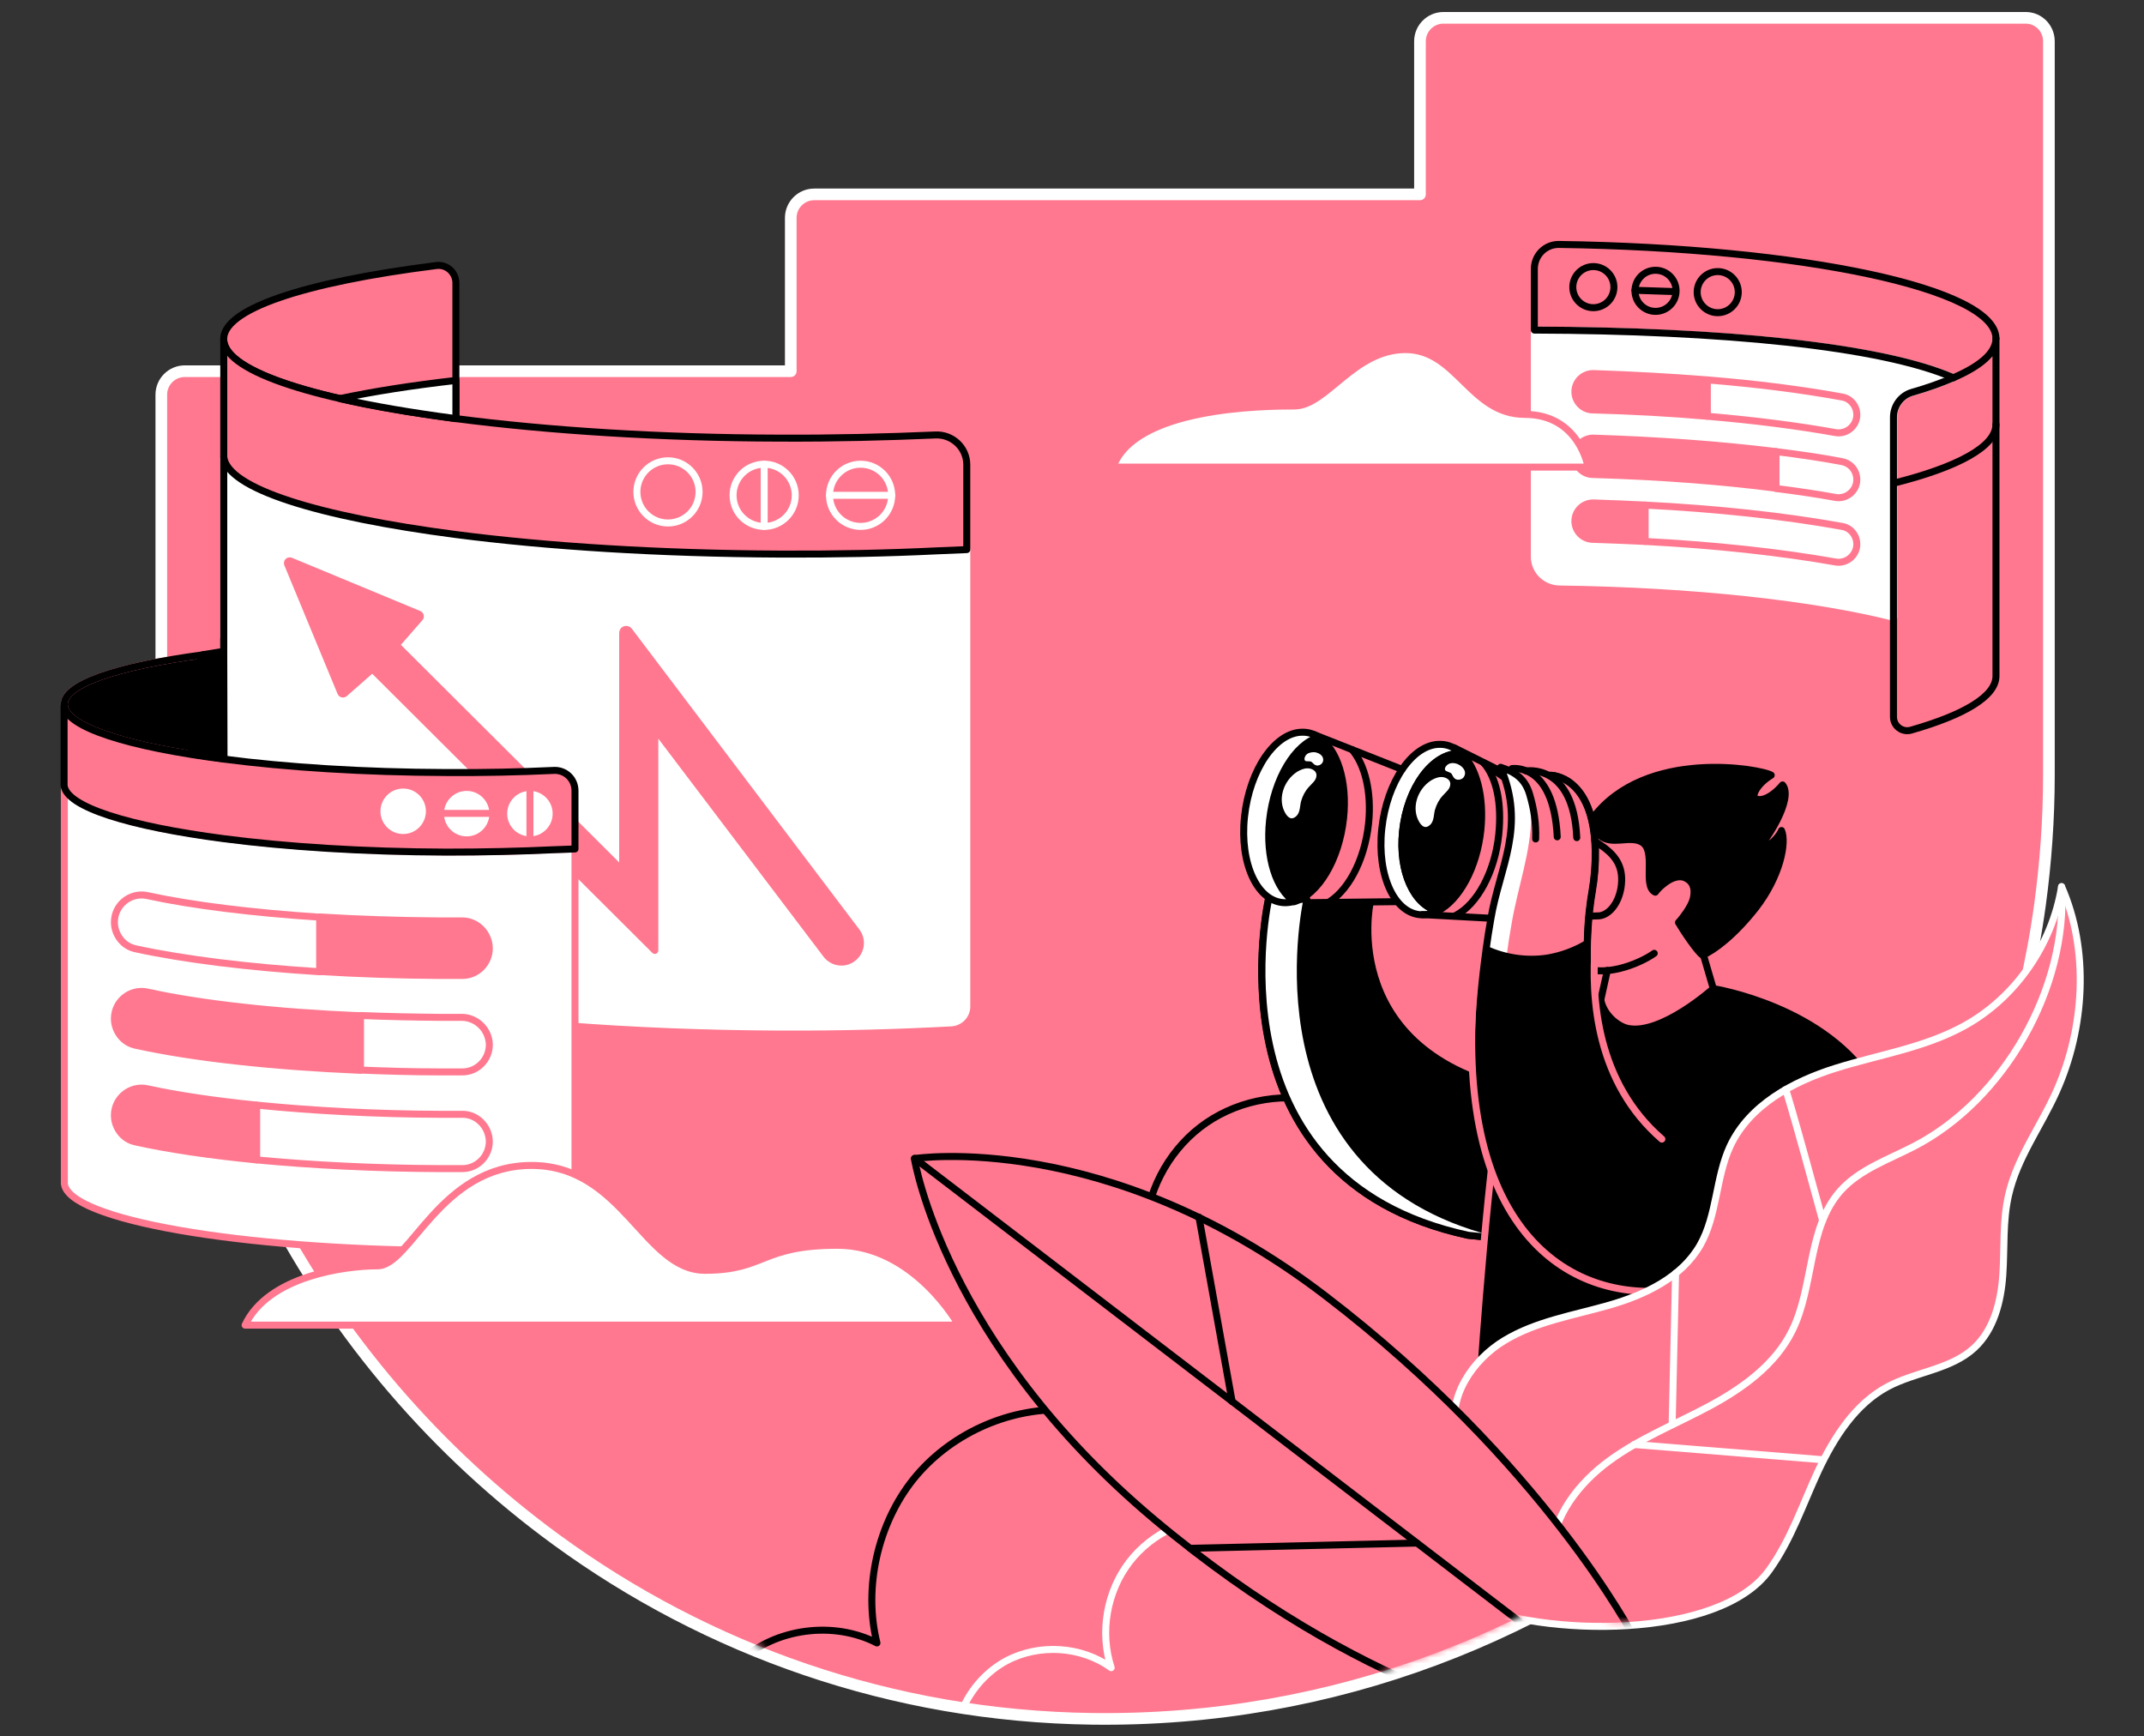 <svg width="368" height="298" viewBox="0 0 368 298" fill="none" xmlns="http://www.w3.org/2000/svg">
<rect x="0" y="0" width="368" height="298" fill="#333333" stroke="none"/>
<path d="M351.678 7.084V133.036C351.678 140.588 351.135 148.05 350.141 155.331C339.196 234.928 270.363 296.072 187.511 294.987C153.095 294.534 121.437 283.183 95.523 264.279C54.368 234.249 27.686 185.225 27.686 130.593V67.731C27.686 65.514 29.495 63.705 31.711 63.705H135.728V37.384C135.728 35.168 137.537 33.359 139.753 33.359H243.726V7.084C243.726 4.868 245.535 3.059 247.751 3.059H347.698C349.914 3.059 351.678 4.868 351.678 7.084Z" fill="#FF788F" stroke="white" stroke-width="2" stroke-miterlimit="10" stroke-linecap="round" stroke-linejoin="round"/>
<path d="M196.466 212.131C196.692 204.941 200.265 197.886 206.008 193.454C211.707 189.067 219.44 187.393 226.495 189.021" stroke="black" stroke-width="1.2" stroke-miterlimit="10" stroke-linecap="round" stroke-linejoin="round"/>
<path d="M210.579 260.389C204.202 260.027 197.735 263.012 193.846 268.077C189.956 273.142 188.735 280.152 190.725 286.212C185.615 282.504 178.334 282.052 172.726 285.037C169.423 286.821 166.811 289.75 165.276 293.151" stroke="white" stroke-width="1.2" stroke-miterlimit="10" stroke-linecap="round" stroke-linejoin="round"/>
<path d="M235.181 154.924L217.769 154.02C217.769 154.02 206.599 202.184 251.959 211.998L263.175 213.129L268.059 196.35L262.723 187.577C229.302 181.652 235.181 154.924 235.181 154.924Z" fill="black" stroke="black" stroke-width="1.2" stroke-miterlimit="10" stroke-linecap="round" stroke-linejoin="round"/>
<path d="M239.928 154.742L219.939 154.968C220.482 154.199 220.708 137.059 220.708 137.059" fill="#FF788F"/>
<path d="M239.928 154.742L219.939 154.968C220.482 154.199 220.708 137.059 220.708 137.059" stroke="black" stroke-width="1.2" stroke-miterlimit="10" stroke-linecap="round" stroke-linejoin="round"/>
<path d="M263.401 212.496L263.221 213.129L252.005 211.998C206.644 202.184 217.815 154.02 217.815 154.02L224.327 154.381C223.422 158.723 215.508 202.682 258.562 212.043L263.401 212.496Z" fill="white" stroke="black" stroke-width="1.2" stroke-miterlimit="10" stroke-linecap="round" stroke-linejoin="round"/>
<path d="M292.708 158.227L294.969 172.744C294.969 172.744 288.728 183.96 277.558 180.387C272.809 178.894 274.889 170.573 274.889 170.573L275.975 162.568L292.708 158.227Z" fill="#FF788F"/>
<path d="M273.443 140.319C266.614 151.082 266.795 162.705 271.182 165.645C274.71 168.042 280.634 165.238 282.172 164.469C284.931 162.117 287.689 159.766 290.448 157.414L285.88 139.957L273.443 140.319Z" fill="#FF788F"/>
<path d="M273.443 140.319C266.614 151.082 266.795 162.705 271.182 165.645C271.725 166.007 272.358 166.278 272.991 166.414C267.112 161.981 273.669 143.484 275.931 140.273L273.443 140.319Z" fill="white"/>
<path d="M294.971 172.746L290.674 158.048L297.096 137.832L273.489 140.319C266.66 151.083 266.841 162.706 271.227 165.645C274.755 168.042 281.267 165.51 283.936 163.61" stroke="black" stroke-width="1.2" stroke-miterlimit="10" stroke-linecap="round" stroke-linejoin="round"/>
<path d="M301.799 145.473C302.884 144.705 307.95 137.107 305.96 134.71C304.015 137.016 302.025 137.65 301.211 136.971C300.668 136.519 301.573 134.529 304.015 133.037C302.387 131.996 282.533 128.333 273.443 140.318C273.488 141.268 273.669 142.489 274.573 143.348C276.563 145.202 279.729 143.303 281.81 144.524C284.387 146.016 281.855 152.076 284.116 153.117C284.613 152.438 285.292 151.85 285.925 151.398C286.784 150.765 288.005 150.222 289.091 150.584C289.679 150.81 290.221 151.217 290.493 151.805C290.809 152.438 290.809 153.071 290.719 153.75C290.583 154.79 289.995 155.785 289.407 156.644C289 157.232 288.593 157.775 288.096 158.317C288.819 159.584 291.488 163.563 292.256 163.925C294.201 163.111 297.729 160.443 301.347 155.83C305.553 150.403 306.683 144.614 305.779 142.534C305.688 142.986 303.97 145.609 301.799 145.473Z" fill="black" stroke="black" stroke-width="1.2" stroke-miterlimit="10" stroke-linecap="round" stroke-linejoin="round"/>
<path d="M275.475 145.561L254.671 130.953C254.671 130.953 263.264 135.023 265.435 141.943C266.611 145.787 261.907 154.289 261.998 154.38C262.224 154.515 255.847 157.772 255.847 157.772L274.254 157.184C274.299 157.184 274.344 157.184 274.39 157.184H274.435C276.153 157.048 277.781 155.103 278.234 152.345C278.731 149.088 277.555 147.189 275.475 145.561Z" stroke="black" stroke-width="1.2" stroke-miterlimit="10" stroke-linecap="round" stroke-linejoin="round"/>
<path d="M240.742 142.667C240.019 149.587 242.687 155.376 246.803 156.325C245.943 156.778 245.039 157.004 244.134 157.004C239.431 156.959 236.31 150.356 237.17 142.26C238.029 134.165 242.506 127.653 247.21 127.743C248.566 127.743 249.833 128.331 250.873 129.371C250.782 129.371 250.692 129.371 250.602 129.371C245.943 129.145 241.511 135.16 240.742 142.667Z" fill="white" stroke="black" stroke-width="1.2" stroke-miterlimit="10" stroke-linecap="round" stroke-linejoin="round"/>
<path d="M254.177 142.443C253.498 148.955 250.423 154.473 246.805 156.327C242.689 155.377 240.021 149.588 240.745 142.669C241.514 135.162 245.9 129.192 250.604 129.282C250.694 129.282 250.785 129.282 250.875 129.282C253.408 131.724 254.765 136.699 254.177 142.443Z" fill="black" stroke="black" stroke-width="1.2" stroke-miterlimit="10" stroke-linecap="round" stroke-linejoin="round"/>
<path d="M254.672 130.91C256.888 133.488 257.793 137.875 257.25 143.211C256.572 149.724 253.496 155.241 249.878 157.095" stroke="black" stroke-width="1.2" stroke-miterlimit="10" stroke-linecap="round" stroke-linejoin="round"/>
<path d="M230.615 140.408C229.846 147.598 226.228 153.523 222.158 154.744C219.037 152.709 217.228 147.237 217.907 140.86C218.675 133.669 222.293 127.745 226.364 126.523C229.484 128.559 231.293 134.031 230.615 140.408Z" fill="black" stroke="black" stroke-width="1.2" stroke-miterlimit="10" stroke-linecap="round" stroke-linejoin="round"/>
<path d="M232.062 128.648C234.278 131.226 235.454 135.93 234.911 141.266C234.233 147.824 231.157 153.341 227.494 155.15" stroke="black" stroke-width="1.2" stroke-miterlimit="10" stroke-linecap="round" stroke-linejoin="round"/>
<path d="M225.546 126.07L240.651 132.04" stroke="black" stroke-width="1.2" stroke-miterlimit="10" stroke-linecap="round" stroke-linejoin="round"/>
<path d="M244.134 156.957L267.425 158.223" stroke="black" stroke-width="1.2" stroke-miterlimit="10" stroke-linecap="round" stroke-linejoin="round"/>
<path d="M249.607 128.332L277.556 142.307" stroke="black" stroke-width="1.2" stroke-miterlimit="10" stroke-linecap="round" stroke-linejoin="round"/>
<path d="M266.657 133.036L266.566 133.126C264.622 131.634 262.677 131.905 262.677 131.905L261.908 132.312C260.551 131.769 259.466 131.905 259.466 131.905L257.476 130.91C261.366 139.91 257.295 148.774 255.803 157.683C255.486 159.447 255.215 161.211 254.989 162.884C254.989 162.884 257.069 167.316 257.295 167.814C257.521 168.311 267.968 168.13 268.556 167.814C269.144 167.497 272.355 161.889 272.355 161.889C272.446 157.955 272.898 154.789 273.169 152.935C273.576 150.628 273.757 148.277 273.712 145.88C273.531 133.036 266.657 133.036 266.657 133.036Z" fill="#FF788F"/>
<path d="M262.813 139.954C262.813 138.054 262.587 136.109 262.044 134.21C261.818 134.12 261.547 133.939 261.456 133.713C261.411 133.622 261.366 133.532 261.275 133.441C261.004 133.17 260.733 132.899 260.416 132.672C260.009 132.356 259.602 132.039 259.195 131.723L257.612 131.858C258.788 134.617 259.15 136.426 259.15 139.185C259.15 145.381 256.888 151.531 255.848 157.682C255.532 159.446 255.26 161.209 255.034 162.883C255.034 162.883 257.16 167.315 257.341 167.812C257.431 167.993 258.878 168.084 260.733 168.084C260.145 166.817 258.652 163.652 258.652 163.652C258.878 161.978 259.15 160.214 259.466 158.451C260.506 152.3 262.813 146.149 262.813 139.954Z" fill="white"/>
<path d="M294.063 169.668C294.063 169.668 285.154 177.673 279.41 176.497C277.647 176.135 275.205 174.145 274.752 171.522L266.205 171.703C262.451 174.1 260.28 178.306 259.104 183.597C256.21 196.532 253.587 235.425 253.587 235.425L280.858 229.275L321.786 186.718C313.736 172.743 294.063 169.668 294.063 169.668Z" fill="black" stroke="black" stroke-width="1.2" stroke-miterlimit="10" stroke-linecap="round" stroke-linejoin="round"/>
<path d="M258.47 183.598C255.576 196.532 252.953 235.426 252.953 235.426Z" fill="black"/>
<path d="M258.47 183.598C255.576 196.532 252.953 235.426 252.953 235.426" stroke="#FF788F" stroke-width="1.2" stroke-miterlimit="10" stroke-linecap="round" stroke-linejoin="round"/>
<path d="M245.627 133.939C246.169 133.623 246.757 133.352 247.39 133.352C248.024 133.352 248.702 133.668 248.883 134.211C249.018 134.618 248.883 135.115 248.611 135.477C248.34 135.839 247.978 136.156 247.662 136.517C246.983 137.241 246.576 138.055 246.305 138.959C246.079 139.728 246.169 140.768 245.581 141.447C244.813 142.261 244.179 141.99 243.637 141.13C242.189 138.779 243.23 135.477 245.627 133.939Z" fill="white"/>
<path d="M248.207 132.31C247.709 132.039 248.207 131.315 248.704 131.089C249.201 130.863 249.88 130.953 250.377 131.225C250.83 131.451 251.191 131.813 251.372 132.22C251.553 132.672 251.463 133.169 251.101 133.531C250.739 133.848 250.106 133.938 249.699 133.622C249.428 133.396 249.337 133.079 249.156 132.808C249.021 132.582 248.433 132.446 248.207 132.31Z" fill="white"/>
<path d="M224.19 130.638C223.692 130.548 223.919 129.779 224.28 129.463C224.642 129.146 225.23 129.056 225.728 129.101C226.18 129.191 226.587 129.372 226.858 129.689C227.129 130.005 227.22 130.503 226.994 130.865C226.768 131.272 226.225 131.498 225.818 131.317C225.547 131.226 225.366 130.955 225.14 130.774C224.913 130.593 224.461 130.684 224.19 130.638Z" fill="white"/>
<path d="M222.653 132.447C223.196 132.131 223.784 131.859 224.417 131.859C225.05 131.859 225.729 132.176 225.91 132.719C226.045 133.126 225.91 133.623 225.638 133.985C225.367 134.347 225.005 134.663 224.689 135.025C224.01 135.749 223.603 136.563 223.332 137.467C223.106 138.236 223.196 139.276 222.608 139.955C221.839 140.769 221.206 140.497 220.664 139.638C219.216 137.286 220.256 133.985 222.653 132.447Z" fill="white"/>
<path d="M274.165 174.28L275.883 166.547" stroke="black" stroke-width="1.2" stroke-miterlimit="10" stroke-linecap="round" stroke-linejoin="round"/>
<path d="M217.905 140.811C217.227 147.188 219.036 152.66 222.156 154.696C221.659 154.831 221.116 154.922 220.573 154.922C215.87 154.877 212.749 148.274 213.609 140.178C214.468 132.083 218.945 125.571 223.649 125.661C224.644 125.661 225.548 125.978 226.362 126.52C222.292 127.696 218.674 133.621 217.905 140.811Z" fill="white" stroke="black" stroke-width="1.2" stroke-miterlimit="10" stroke-linecap="round" stroke-linejoin="round"/>
<path d="M280.631 49.82L287.596 50.046" stroke="black" stroke-width="1.2" stroke-miterlimit="10" stroke-linecap="round" stroke-linejoin="round"/>
<path d="M165.941 94.322V172.742C165.941 174.234 164.766 175.455 163.273 175.546C154.047 176.043 144.188 176.315 133.877 176.269C82.139 176.043 39.402 168.581 38.407 159.581V78.402C38.995 83.829 54.642 88.668 78.295 91.744C93.988 93.779 113.209 95.045 133.877 95.09C143.193 95.136 152.148 94.909 160.56 94.548L165.941 94.322Z" fill="white" stroke="white" stroke-width="1.2" stroke-miterlimit="10" stroke-linecap="round" stroke-linejoin="round"/>
<path d="M38.407 159.537C38.407 159.356 38.407 159.13 38.407 158.949C38.949 153.567 54.552 148.909 78.295 146.195" stroke="#FF788F" stroke-width="1.2" stroke-miterlimit="10" stroke-linecap="round" stroke-linejoin="round"/>
<path d="M78.25 48.556V71.847C54.642 68.771 38.949 63.932 38.407 58.505C37.819 53.123 52.2 48.42 74.903 45.571C76.667 45.345 78.25 46.747 78.25 48.556Z" fill="#FF788F" stroke="black" stroke-width="1.2" stroke-miterlimit="10" stroke-linecap="round" stroke-linejoin="round"/>
<path d="M38.407 111.055V78.402" stroke="black" stroke-width="1.2" stroke-miterlimit="10" stroke-linecap="round" stroke-linejoin="round"/>
<path d="M38.407 158.948V109.562" stroke="black" stroke-width="1.2" stroke-miterlimit="10" stroke-linecap="round" stroke-linejoin="round"/>
<path d="M106.878 108.614V149.452L67.985 110.694L72.055 106.036C72.236 105.81 72.146 105.494 71.874 105.403L49.85 96.268C49.533 96.177 49.262 96.448 49.352 96.765L58.488 118.835C58.578 119.106 58.895 119.197 59.121 119.016L63.915 114.81L112.396 163.11V124.986L141.837 163.834C142.923 165.236 144.913 165.552 146.36 164.467C147.807 163.382 148.124 161.347 147.038 159.899L107.964 108.252C107.602 107.8 106.878 108.026 106.878 108.614Z" fill="#FF788F" stroke="#FF788F" stroke-width="1.2" stroke-miterlimit="10" stroke-linecap="round" stroke-linejoin="round"/>
<path d="M98.692 145.698V214.034C91.863 214.441 84.4 214.667 76.667 214.621C41.075 214.441 11.679 209.33 11.045 203.134V134.754C11.452 138.462 22.216 141.809 38.452 143.889C49.261 145.291 62.466 146.151 76.667 146.196C83.044 146.241 89.194 146.105 95.028 145.789L98.692 145.698Z" fill="white"/>
<path d="M34.925 112.367V129.779C20.634 127.653 11.408 124.533 11.046 121.096C10.639 117.478 20.046 114.357 34.925 112.367Z" fill="black"/>
<path d="M34.925 112.367V129.779C20.634 127.653 11.408 124.533 11.046 121.096C10.639 117.478 20.046 114.357 34.925 112.367Z" stroke="#FF788F" stroke-width="1.2" stroke-miterlimit="10"/>
<path d="M34.925 112.367V129.779C20.634 127.653 11.408 124.533 11.046 121.096C10.639 117.478 20.046 114.357 34.925 112.367Z" stroke="black" stroke-width="1.2" stroke-miterlimit="10" stroke-linecap="round" stroke-linejoin="round"/>
<path d="M98.692 145.698V214.034C91.863 214.441 84.4 214.667 76.667 214.621C41.075 214.441 11.679 209.33 11.045 203.134V134.754C11.452 138.462 22.216 141.809 38.452 143.889C49.261 145.291 62.466 146.151 76.667 146.196C83.044 146.241 89.194 146.105 95.028 145.789L98.692 145.698Z" stroke="#FF788F" stroke-width="1.2" stroke-miterlimit="10" stroke-linecap="round" stroke-linejoin="round"/>
<path d="M165.941 79.76V94.322L160.56 94.548C152.148 94.955 143.193 95.136 133.877 95.091C113.209 95.001 93.988 93.779 78.295 91.744C54.642 88.669 38.949 83.83 38.407 78.403V58.504C38.995 63.931 54.642 68.77 78.295 71.845C93.988 73.88 113.209 75.147 133.877 75.192C143.193 75.237 152.148 75.011 160.56 74.649C163.454 74.514 165.941 76.82 165.941 79.76Z" fill="#FF788F" stroke="black" stroke-width="1.2" stroke-miterlimit="10" stroke-linecap="round" stroke-linejoin="round"/>
<path d="M147.715 90.341C150.662 90.341 153.052 87.952 153.052 85.004C153.052 82.057 150.662 79.668 147.715 79.668C144.768 79.668 142.378 82.057 142.378 85.004C142.378 87.952 144.768 90.341 147.715 90.341Z" fill="#FF788F" stroke="white" stroke-width="1.2" stroke-miterlimit="10" stroke-linecap="round" stroke-linejoin="round"/>
<path d="M142.378 85.004H153.052" stroke="white" stroke-width="1.2" stroke-miterlimit="10" stroke-linecap="round" stroke-linejoin="round"/>
<path d="M131.162 90.341C134.109 90.341 136.498 87.952 136.498 85.004C136.498 82.057 134.109 79.668 131.162 79.668C128.214 79.668 125.825 82.057 125.825 85.004C125.825 87.952 128.214 90.341 131.162 90.341Z" fill="#FF788F" stroke="white" stroke-width="1.2" stroke-miterlimit="10" stroke-linecap="round" stroke-linejoin="round"/>
<path d="M114.655 89.755C117.602 89.755 119.991 87.366 119.991 84.419C119.991 81.471 117.602 79.082 114.655 79.082C111.708 79.082 109.318 81.471 109.318 84.419C109.318 87.366 111.708 89.755 114.655 89.755Z" fill="#FF788F" stroke="white" stroke-width="1.2" stroke-miterlimit="10" stroke-linecap="round" stroke-linejoin="round"/>
<path d="M131.166 79.668V90.341" stroke="white" stroke-width="1.2" stroke-miterlimit="10" stroke-linecap="round" stroke-linejoin="round"/>
<path d="M259.51 131.904C259.51 131.904 266.655 130.774 267.288 143.618" stroke="black" stroke-width="1.2" stroke-miterlimit="10" stroke-linecap="round" stroke-linejoin="round"/>
<path d="M261.955 132.311C261.955 132.311 270.05 130.909 270.638 143.753" stroke="black" stroke-width="1.2" stroke-miterlimit="10" stroke-linecap="round" stroke-linejoin="round"/>
<path d="M266.298 133.078C266.298 133.078 273.534 133.078 273.85 145.922C273.896 148.274 273.715 150.625 273.308 152.977C272.222 159.354 269.644 182.057 285.247 195.534" stroke="black" stroke-width="1.2" stroke-miterlimit="10" stroke-linecap="round" stroke-linejoin="round"/>
<path d="M272.447 161.887C272.221 171.61 274.121 185.901 285.246 195.534L280.904 220.272C265.166 220.272 248.749 208.197 255.081 162.927C258.337 164.419 262.045 164.962 265.618 164.419C268.015 164.012 270.367 163.153 272.447 161.887Z" fill="black" stroke="black" stroke-width="1.2" stroke-miterlimit="10" stroke-linecap="round" stroke-linejoin="round"/>
<path d="M255.081 162.885C255.307 161.212 255.578 159.448 255.895 157.684C257.387 148.775 261.955 141.946 257.568 131.68C260.146 132.494 261.774 133.715 262.543 136.293C263.312 138.87 263.673 141.313 263.583 143.981" stroke="black" stroke-width="1.2" stroke-miterlimit="10" stroke-linecap="round" stroke-linejoin="round"/>
<path d="M266.068 133.035C266.068 133.035 273.53 133.035 273.801 145.879C273.847 148.231 273.666 150.582 273.259 152.934C272.942 154.743 272.49 157.954 272.445 161.889" stroke="black" stroke-width="1.2" stroke-miterlimit="10" stroke-linecap="round" stroke-linejoin="round"/>
<path d="M285.246 195.491C274.121 185.858 272.99 171.522 273.849 161.844" stroke="#FF788F" stroke-width="1.2" stroke-miterlimit="10" stroke-linecap="round" stroke-linejoin="round"/>
<path d="M284.704 221.586C266.252 222.536 247.529 207.159 253.86 161.844" stroke="#FF788F" stroke-width="1.2" stroke-miterlimit="10" stroke-linecap="round" stroke-linejoin="round"/>
<path d="M249.923 246.006C248.431 239.72 252.773 233.343 258.245 230.042C263.717 226.74 270.139 225.745 276.245 223.982C282.35 222.218 288.591 219.278 291.802 213.715C294.742 208.56 294.47 202.093 296.958 196.711C300.259 189.656 307.721 185.631 315.093 183.324C322.419 181.018 330.243 179.842 337.027 176.133C345.846 171.34 352.223 162.204 353.851 152.164C358.645 163.063 357.831 176.495 352.946 187.349C350.278 193.319 346.208 198.701 344.761 205.077C343.72 209.555 344.082 214.213 343.766 218.826C343.449 223.394 342.228 228.233 338.836 231.353C334.856 235.016 328.841 235.423 324.047 237.956C318.44 240.941 314.822 246.639 312.108 252.383C309.44 258.126 307.405 264.277 303.696 269.433C295.194 281.417 264.848 281.056 251.461 274.995" fill="#FF788F"/>
<path d="M249.923 246.006C248.431 239.72 252.773 233.343 258.245 230.042C263.717 226.74 270.139 225.745 276.245 223.982C282.35 222.218 288.591 219.278 291.802 213.715C294.742 208.56 294.47 202.093 296.958 196.711C300.259 189.656 307.721 185.631 315.093 183.324C322.419 181.018 330.243 179.842 337.027 176.133C345.846 171.34 352.223 162.204 353.851 152.164C358.645 163.063 357.831 176.495 352.946 187.349C350.278 193.319 346.208 198.701 344.761 205.077C343.72 209.555 344.082 214.213 343.766 218.826C343.449 223.394 342.228 228.233 338.836 231.353C334.856 235.016 328.841 235.423 324.047 237.956C318.44 240.941 314.822 246.639 312.108 252.383C309.44 258.126 307.405 264.277 303.696 269.433C295.194 281.417 264.848 281.056 251.461 274.995" stroke="white" stroke-width="1.2" stroke-miterlimit="10" stroke-linecap="round" stroke-linejoin="round"/>
<path d="M266.251 266.764C266.522 260.252 270.954 254.554 276.2 250.71C281.447 246.865 287.597 244.423 293.341 241.348C299.084 238.273 304.692 234.248 307.587 228.414C311.386 220.771 310.21 210.776 315.863 204.399C319.164 200.691 324.139 199.017 328.571 196.711C343.993 188.751 354.937 169.53 353.852 152.164" stroke="white" stroke-width="1.2" stroke-miterlimit="10" stroke-linecap="round" stroke-linejoin="round"/>
<path d="M306.457 186.989C306.683 186.853 312.833 209.466 312.833 209.466" stroke="white" stroke-width="1.2" stroke-miterlimit="10" stroke-linecap="round" stroke-linejoin="round"/>
<mask id="mask0_9605_3219" style="mask-type:alpha" maskUnits="userSpaceOnUse" x="27" y="2" width="325" height="292">
<path d="M351.678 6.025V131.977C351.678 139.53 351.135 146.992 350.141 154.273C343.585 201.946 316.264 243 277.603 268.029C290.778 286.538 267.93 274.268 262.951 276.463C240.343 287.948 214.681 294.284 187.511 293.928C153.095 293.476 121.437 282.124 95.523 263.22C54.368 233.191 27.686 184.167 27.686 129.535V66.672C27.686 64.456 29.495 62.647 31.711 62.647H135.728V36.326C135.728 34.11 137.537 32.301 139.753 32.301H243.726V6.025C243.726 3.809 245.535 2 247.751 2H347.698C349.914 2 351.678 3.809 351.678 6.025Z" fill="#45E0A8"/>
</mask>
<g mask="url(#mask0_9605_3219)">
<path d="M123.432 293.675C122.527 290.555 124.517 287.344 126.914 285.128C133.155 279.429 143.014 278.118 150.521 281.962C148.17 272.465 150.657 261.52 156.762 253.877C162.913 246.234 172.727 241.712 182.496 241.938" stroke="black" stroke-width="1.2" stroke-miterlimit="10" stroke-linecap="round" stroke-linejoin="round"/>
<path d="M263.902 295.845C263.902 295.845 234.28 291.096 198.1 260.75C161.965 230.404 156.945 198.837 156.945 198.837C156.945 198.837 189.959 193.682 227.451 222.354C264.942 251.027 280.455 280.966 280.455 280.966" fill="#FF788F"/>
<path d="M263.902 295.845C263.902 295.845 234.28 291.096 198.1 260.75C161.965 230.404 156.945 198.837 156.945 198.837C156.945 198.837 189.959 193.682 227.451 222.354C264.942 251.027 280.455 280.966 280.455 280.966" stroke="black" stroke-width="1.2" stroke-miterlimit="10" stroke-linecap="round" stroke-linejoin="round"/>
<path d="M156.991 198.793L280.908 293.675" stroke="black" stroke-width="1.2" stroke-miterlimit="10" stroke-linecap="round" stroke-linejoin="round"/>
<path d="M211.488 240.536L205.79 208.879" stroke="black" stroke-width="1.2" stroke-miterlimit="10" stroke-linecap="round" stroke-linejoin="round"/>
<path d="M243.189 264.82L204.296 265.725" stroke="black" stroke-width="1.2" stroke-miterlimit="10" stroke-linecap="round" stroke-linejoin="round"/>
</g>
<path d="M78.251 65.289V71.847C70.743 70.852 64.005 69.721 58.352 68.41C64.05 67.189 70.743 66.148 78.251 65.289Z" fill="white" stroke="black" stroke-width="1.2" stroke-miterlimit="10" stroke-linecap="round" stroke-linejoin="round"/>
<path d="M280.497 247.906L312.932 250.525" stroke="white" stroke-width="1.2" stroke-miterlimit="10" stroke-linecap="round" stroke-linejoin="round"/>
<path d="M287.598 218.512L287.01 244.516" stroke="white" stroke-width="1.2" stroke-miterlimit="10" stroke-linecap="round" stroke-linejoin="round"/>
<path d="M98.692 135.703V145.698L94.983 145.834C89.194 146.105 83.044 146.241 76.622 146.241C62.421 146.195 49.215 145.336 38.406 143.934C22.171 141.808 11.407 138.507 11 134.799V121.141C11.407 124.849 22.171 128.196 38.406 130.276C49.215 131.678 62.421 132.537 76.622 132.583C82.998 132.628 89.149 132.492 94.983 132.221C97.018 132.085 98.692 133.668 98.692 135.703Z" fill="#FF788F" stroke="black" stroke-width="1.2" stroke-miterlimit="10" stroke-linecap="round" stroke-linejoin="round"/>
<path d="M90.957 142.939C92.781 142.939 94.259 141.461 94.259 139.637C94.259 137.814 92.781 136.336 90.957 136.336C89.134 136.336 87.656 137.814 87.656 139.637C87.656 141.461 89.134 142.939 90.957 142.939Z" fill="white" stroke="white" stroke-width="1.2" stroke-miterlimit="10" stroke-linecap="round" stroke-linejoin="round"/>
<path d="M80.103 142.939C81.926 142.939 83.404 141.461 83.404 139.637C83.404 137.814 81.926 136.336 80.103 136.336C78.279 136.336 76.801 137.814 76.801 139.637C76.801 141.461 78.279 142.939 80.103 142.939Z" fill="white" stroke="white" stroke-width="1.2" stroke-miterlimit="10" stroke-linecap="round" stroke-linejoin="round"/>
<path d="M69.203 142.533C71.026 142.533 72.504 141.054 72.504 139.231C72.504 137.408 71.026 135.93 69.203 135.93C67.379 135.93 65.901 137.408 65.901 139.231C65.901 141.054 67.379 142.533 69.203 142.533Z" fill="white" stroke="white" stroke-width="1.2" stroke-miterlimit="10" stroke-linecap="round" stroke-linejoin="round"/>
<path d="M42.07 227.418H164.539C164.539 227.418 156.942 213.715 143.736 213.715C130.53 213.715 131.389 218.011 120.988 218.011C110.586 218.011 106.923 200.012 91.23 200.012C75.536 200.012 70.426 217.242 64.818 217.242C59.21 217.242 46.004 219.006 42.07 227.418Z" fill="white" stroke="#FF788F" stroke-width="1.2" stroke-miterlimit="10" stroke-linecap="round" stroke-linejoin="round"/>
<path d="M335.31 64.834C333.32 65.694 330.968 66.553 328.255 67.322C326.356 67.864 325.044 69.628 325.044 71.618V105.944C311.386 102.507 290.854 100.2 267.653 99.884C265.302 99.838 263.357 97.939 263.357 95.542V56.648C295.331 56.784 322.737 59.362 335.31 64.834Z" fill="white" stroke="white" stroke-width="1.2" stroke-miterlimit="10" stroke-linecap="round" stroke-linejoin="round"/>
<path d="M335.31 64.834C322.783 59.362 295.331 56.739 263.357 56.648V46.156C263.357 43.804 265.256 41.905 267.608 41.95C309.532 42.538 342.591 49.548 342.591 58.095" stroke="black" stroke-width="1.2" stroke-miterlimit="10" stroke-linecap="round" stroke-linejoin="round"/>
<path d="M342.589 72.84C342.589 76.639 336.031 80.166 325.042 82.925" stroke="black" stroke-width="1.2" stroke-miterlimit="10" stroke-linecap="round" stroke-linejoin="round"/>
<path d="M342.592 58.098V116.031C342.592 119.468 337.21 122.679 328.029 125.302C326.537 125.754 324.999 124.624 324.999 123.041V71.62C324.999 69.63 326.311 67.866 328.21 67.324C330.923 66.555 333.275 65.695 335.265 64.836C339.969 62.801 342.592 60.54 342.592 58.098Z" stroke="black" stroke-width="1.2" stroke-miterlimit="10" stroke-linecap="round" stroke-linejoin="round"/>
<path d="M273.487 52.805C275.435 52.805 277.015 51.226 277.015 49.278C277.015 47.329 275.435 45.75 273.487 45.75C271.539 45.75 269.959 47.329 269.959 49.278C269.959 51.226 271.539 52.805 273.487 52.805Z" stroke="black" stroke-width="1.2" stroke-miterlimit="10" stroke-linecap="round" stroke-linejoin="round"/>
<path d="M284.158 53.438C286.107 53.438 287.686 51.859 287.686 49.91C287.686 47.962 286.107 46.383 284.158 46.383C282.21 46.383 280.631 47.962 280.631 49.91C280.631 51.859 282.21 53.438 284.158 53.438Z" stroke="black" stroke-width="1.2" stroke-miterlimit="10" stroke-linecap="round" stroke-linejoin="round"/>
<path d="M294.833 53.664C296.781 53.664 298.361 52.085 298.361 50.137C298.361 48.189 296.781 46.609 294.833 46.609C292.885 46.609 291.306 48.189 291.306 50.137C291.306 52.085 292.885 53.664 294.833 53.664Z" stroke="black" stroke-width="1.2" stroke-miterlimit="10" stroke-linecap="round" stroke-linejoin="round"/>
<path d="M90.96 134.891V144.297" stroke="#FF788F" stroke-width="1.2" stroke-miterlimit="10" stroke-linecap="round" stroke-linejoin="round"/>
<path d="M282.349 86.679V92.92C279.409 92.785 276.424 92.649 273.349 92.559C271.631 92.513 270.274 91.066 270.319 89.348C270.364 87.629 271.811 86.272 273.53 86.317C276.515 86.408 279.454 86.544 282.349 86.679Z" fill="#FF788F"/>
<path d="M318.665 93.916C318.394 95.408 317.082 96.493 315.59 96.493C315.409 96.493 315.228 96.493 315.047 96.448C305.595 94.775 294.425 93.554 282.35 92.921V86.68C294.832 87.313 306.364 88.579 316.178 90.343C317.851 90.614 318.937 92.242 318.665 93.916Z" fill="#FF788F"/>
<path d="M282.349 86.679V92.92C279.409 92.785 276.424 92.649 273.349 92.559C271.631 92.513 270.274 91.066 270.319 89.348C270.364 87.629 271.811 86.272 273.53 86.317C276.515 86.408 279.454 86.544 282.349 86.679Z" fill="#FF788F"/>
<path d="M318.665 93.916C318.394 95.408 317.082 96.493 315.59 96.493C315.409 96.493 315.228 96.493 315.047 96.448C305.595 94.775 294.425 93.554 282.35 92.921V86.68C294.832 87.313 306.364 88.579 316.178 90.343C317.851 90.614 318.937 92.242 318.665 93.916Z" fill="white"/>
<path d="M282.349 86.679V92.92C279.409 92.785 276.424 92.649 273.349 92.559C271.631 92.513 270.274 91.066 270.319 89.348C270.364 87.629 271.811 86.272 273.53 86.317C276.515 86.408 279.454 86.544 282.349 86.679Z" stroke="#FF788F" stroke-width="1.2" stroke-miterlimit="10" stroke-linecap="round" stroke-linejoin="round"/>
<path d="M318.665 93.916C318.394 95.408 317.082 96.493 315.59 96.493C315.409 96.493 315.228 96.493 315.047 96.448C305.595 94.775 294.425 93.554 282.35 92.921V86.68C294.832 87.313 306.364 88.579 316.178 90.343C317.851 90.614 318.937 92.242 318.665 93.916Z" stroke="#FF788F" stroke-width="1.2" stroke-miterlimit="10" stroke-linecap="round" stroke-linejoin="round"/>
<path d="M304.826 77.499V83.785C295.328 82.564 284.655 81.75 273.349 81.434C271.631 81.388 270.274 79.941 270.319 78.223C270.364 76.504 271.811 75.147 273.53 75.192C284.701 75.554 295.328 76.323 304.826 77.499Z" fill="#FF788F"/>
<path d="M318.664 82.837C318.392 84.329 317.081 85.414 315.588 85.414C315.407 85.414 315.226 85.414 315.046 85.369C311.835 84.781 308.397 84.284 304.825 83.832V77.5C308.805 77.998 312.603 78.54 316.131 79.219C317.85 79.535 318.935 81.118 318.664 82.837Z" fill="#FF788F"/>
<path d="M304.826 77.499V83.785C295.328 82.564 284.655 81.75 273.349 81.434C271.631 81.388 270.274 79.941 270.319 78.223C270.364 76.504 271.811 75.147 273.53 75.192C284.701 75.554 295.328 76.323 304.826 77.499Z" fill="#FF788F"/>
<path d="M318.664 82.837C318.392 84.329 317.081 85.414 315.588 85.414C315.407 85.414 315.226 85.414 315.046 85.369C311.835 84.781 308.397 84.284 304.825 83.832V77.5C308.805 77.998 312.603 78.54 316.131 79.219C317.85 79.535 318.935 81.118 318.664 82.837Z" fill="white"/>
<path d="M304.826 77.499V83.785C295.328 82.564 284.655 81.75 273.349 81.434C271.631 81.388 270.274 79.941 270.319 78.223C270.364 76.504 271.811 75.147 273.53 75.192C284.701 75.554 295.328 76.323 304.826 77.499Z" stroke="#FF788F" stroke-width="1.2" stroke-miterlimit="10" stroke-linecap="round" stroke-linejoin="round"/>
<path d="M318.664 82.837C318.392 84.329 317.081 85.414 315.588 85.414C315.407 85.414 315.226 85.414 315.046 85.369C311.835 84.781 308.397 84.284 304.825 83.832V77.5C308.805 77.998 312.603 78.54 316.131 79.219C317.85 79.535 318.935 81.118 318.664 82.837Z" stroke="#FF788F" stroke-width="1.2" stroke-miterlimit="10" stroke-linecap="round" stroke-linejoin="round"/>
<path d="M293.022 65.196V71.437C286.781 70.894 280.178 70.532 273.349 70.352C271.631 70.306 270.274 68.859 270.319 67.141C270.364 65.422 271.811 64.065 273.53 64.111C280.269 64.337 286.781 64.698 293.022 65.196Z" fill="#FF788F"/>
<path d="M318.667 71.708C318.396 73.2 317.084 74.286 315.592 74.286C315.411 74.286 315.23 74.286 315.049 74.24C308.446 73.064 301.029 72.115 293.024 71.436V65.195C301.436 65.874 309.26 66.869 316.18 68.135C317.853 68.406 318.938 70.034 318.667 71.708Z" fill="#FF788F"/>
<path d="M293.022 65.196V71.437C286.781 70.894 280.178 70.532 273.349 70.352C271.631 70.306 270.274 68.859 270.319 67.141C270.364 65.422 271.811 64.065 273.53 64.111C280.269 64.337 286.781 64.698 293.022 65.196Z" fill="#FF788F"/>
<path d="M318.667 71.708C318.396 73.2 317.084 74.286 315.592 74.286C315.411 74.286 315.23 74.286 315.049 74.24C308.446 73.064 301.029 72.115 293.024 71.436V65.195C301.436 65.874 309.26 66.869 316.18 68.135C317.853 68.406 318.938 70.034 318.667 71.708Z" fill="white"/>
<path d="M293.022 65.196V71.437C286.781 70.894 280.178 70.532 273.349 70.352C271.631 70.306 270.274 68.859 270.319 67.141C270.364 65.422 271.811 64.065 273.53 64.111C280.269 64.337 286.781 64.698 293.022 65.196Z" stroke="#FF788F" stroke-width="1.2" stroke-miterlimit="10" stroke-linecap="round" stroke-linejoin="round"/>
<path d="M318.667 71.708C318.396 73.2 317.084 74.286 315.592 74.286C315.411 74.286 315.23 74.286 315.049 74.24C308.446 73.064 301.029 72.115 293.024 71.436V65.195C301.436 65.874 309.26 66.869 316.18 68.135C317.853 68.406 318.938 70.034 318.667 71.708Z" stroke="#FF788F" stroke-width="1.2" stroke-miterlimit="10" stroke-linecap="round" stroke-linejoin="round"/>
<path d="M191.039 80.166H272.579C272.579 80.166 271.087 71.121 261.725 71.121C252.364 71.121 250.103 59.996 241.238 59.996C232.374 59.996 227.626 69.674 222.199 69.674C216.772 69.674 194.702 69.9 191.039 80.166Z" fill="white" stroke="#FF788F" stroke-width="1.2" stroke-miterlimit="10" stroke-linecap="round" stroke-linejoin="round"/>
<path d="M30.448 120.37L34.835 112.365L38.407 111.777L38.453 130.229L33.071 129.46L30.448 120.37Z" fill="black" stroke="black" stroke-width="1.2" stroke-miterlimit="10" stroke-linecap="round" stroke-linejoin="round"/>
<path d="M44.011 189.655V199.062C36.141 198.293 29.041 197.253 23.297 195.986C22.212 195.76 21.308 195.172 20.674 194.358C20.041 193.544 19.634 192.549 19.634 191.418C19.634 188.434 22.393 186.218 25.287 186.851C30.443 187.981 36.865 188.931 44.011 189.655Z" fill="#FF788F" stroke="#FF788F" stroke-width="1.2" stroke-miterlimit="10" stroke-linecap="round" stroke-linejoin="round"/>
<path d="M83.988 195.807C84.034 198.385 81.953 200.556 79.376 200.556C78.561 200.556 77.747 200.556 76.933 200.556C76.436 200.556 75.893 200.556 75.396 200.556C64.316 200.51 53.597 199.968 44.055 199.063V189.656C53.507 190.606 64.316 191.194 75.441 191.239C76.752 191.239 78.019 191.239 79.33 191.239C81.818 191.194 83.898 193.274 83.988 195.807Z" fill="white" stroke="#FF788F" stroke-width="1.2" stroke-miterlimit="10" stroke-linecap="round" stroke-linejoin="round"/>
<path d="M61.829 174.323V183.685C46.769 183.052 33.157 181.559 23.297 179.389C22.212 179.162 21.308 178.575 20.674 177.76C20.041 176.946 19.634 175.951 19.634 174.821C19.634 171.836 22.393 169.62 25.287 170.253C34.468 172.288 47.493 173.735 61.829 174.323Z" fill="#FF788F" stroke="#FF788F" stroke-width="1.2" stroke-miterlimit="10" stroke-linecap="round" stroke-linejoin="round"/>
<path d="M83.991 179.211C84.036 181.789 81.955 183.959 79.378 183.959C78.564 183.959 77.749 183.959 76.935 183.959C76.438 183.959 75.895 183.959 75.398 183.959C70.785 183.959 66.262 183.824 61.876 183.643V174.281C66.308 174.462 70.875 174.553 75.443 174.598C76.754 174.598 78.021 174.598 79.332 174.598C81.82 174.643 83.9 176.678 83.991 179.211Z" fill="white" stroke="#FF788F" stroke-width="1.2" stroke-miterlimit="10" stroke-linecap="round" stroke-linejoin="round"/>
<path d="M83.989 162.659C84.034 165.236 81.954 167.407 79.376 167.407C78.562 167.407 77.748 167.407 76.934 167.407C76.436 167.407 75.894 167.407 75.396 167.407C68.341 167.362 61.422 167.136 54.909 166.729V157.367C61.467 157.774 68.386 158 75.441 158.046C76.753 158.046 78.019 158.046 79.331 158.046C81.818 158.046 83.898 160.081 83.989 162.659Z" fill="#FF788F" stroke="#FF788F" stroke-width="1.2" stroke-miterlimit="10" stroke-linecap="round" stroke-linejoin="round"/>
<path d="M54.867 157.411V166.772C42.611 166.004 31.621 164.647 23.299 162.838C22.214 162.612 21.31 162.024 20.676 161.21C20.043 160.396 19.636 159.401 19.636 158.27C19.636 155.285 22.395 153.069 25.289 153.702C32.932 155.376 43.289 156.642 54.867 157.411Z" fill="white" stroke="#FF788F" stroke-width="1.2" stroke-miterlimit="10" stroke-linecap="round" stroke-linejoin="round"/>
<path d="M74.632 139.594H85.621" stroke="#FF788F" stroke-width="1.2" stroke-miterlimit="10" stroke-linecap="round" stroke-linejoin="round"/>
</svg>
